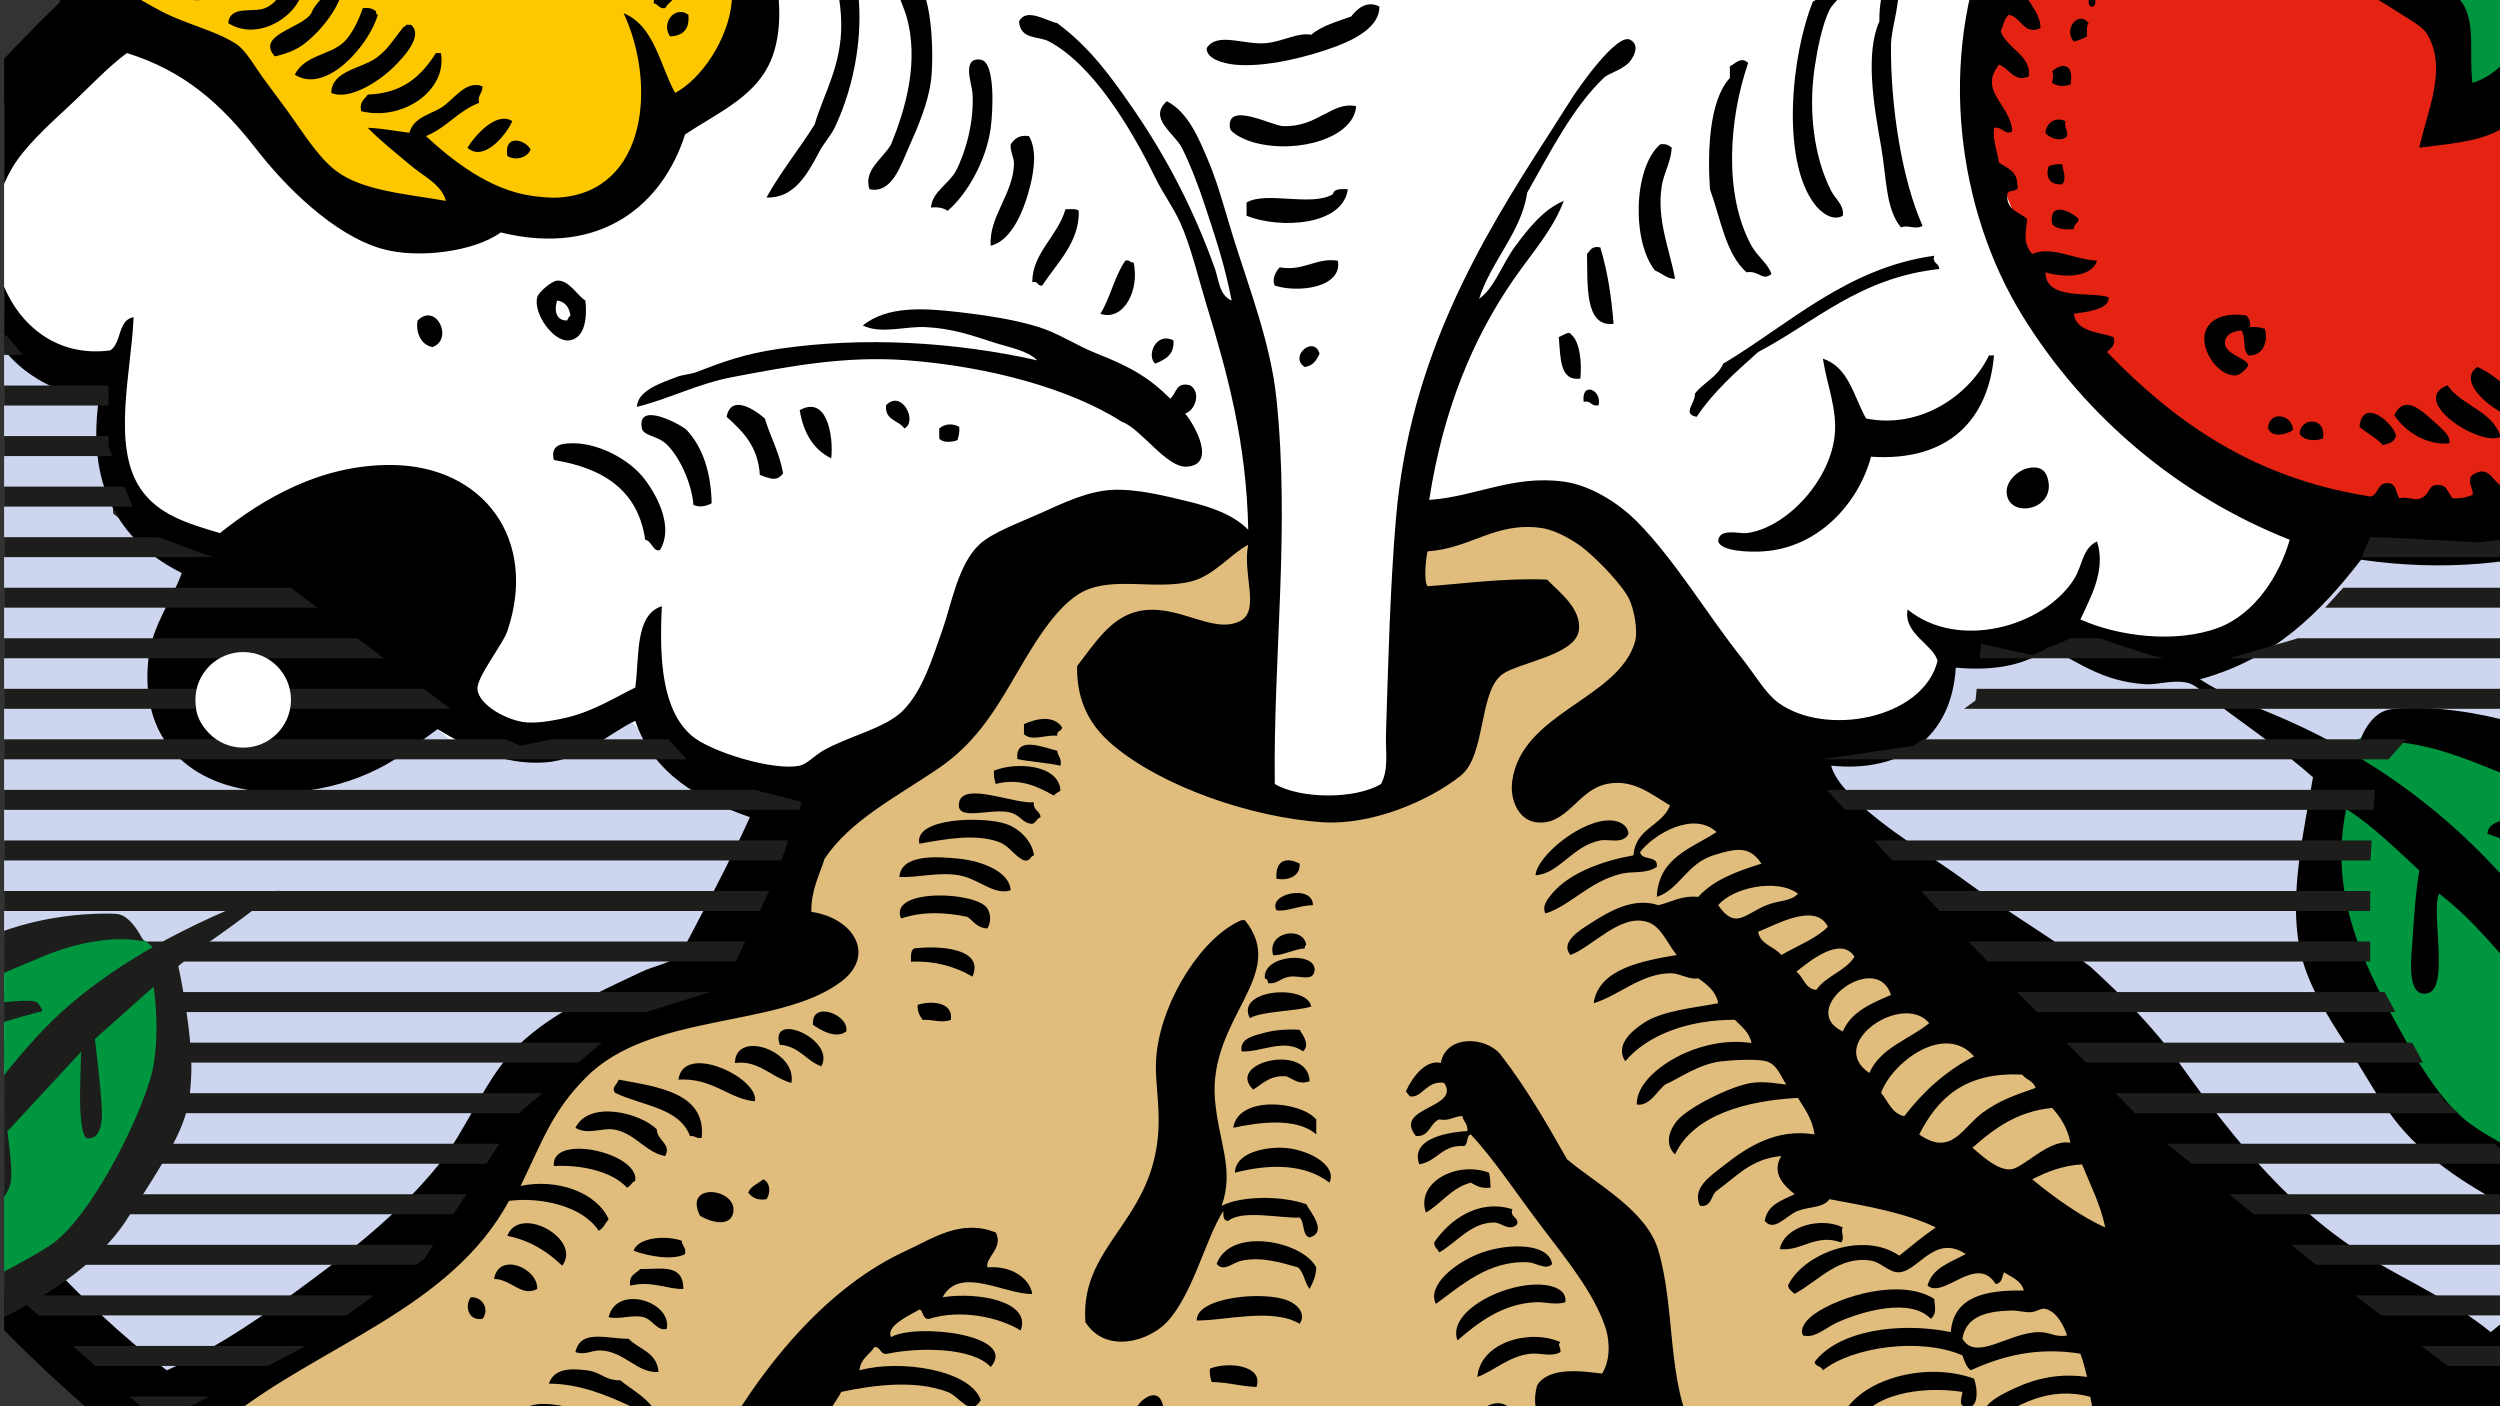 <?xml version="1.0" encoding="UTF-8"?> <svg xmlns="http://www.w3.org/2000/svg" xmlns:xlink="http://www.w3.org/1999/xlink" id="Ebene_1" data-name="Ebene 1" viewBox="0 0 1920 1080"><rect x="0" y="0" width="1920" height="1080" fill="#333333" stroke="none"/><defs><style> .cls-1, .cls-2 { fill: none; } .cls-2 { stroke: #1d1d1b; stroke-miterlimit: 3.86; stroke-width: 15.35px; } .cls-3 { fill: #1d1d1b; } .cls-3, .cls-4, .cls-5, .cls-6, .cls-7, .cls-8, .cls-9, .cls-10 { fill-rule: evenodd; } .cls-4 { fill: #fff; } .cls-5 { fill: #e0bc7d; } .cls-6 { fill: #ced5ee; } .cls-11 { clip-path: url(#clippath-1); } .cls-8 { fill: #009640; } .cls-9 { fill: #fec800; } .cls-10 { fill: #e42313; } .cls-12 { clip-path: url(#clippath); } </style><clipPath id="clippath"><rect class="cls-1" x="3.14" y="0" width="1920" height="1080"></rect></clipPath><clipPath id="clippath-1"><path class="cls-1" d="M-25.09,113.36l8.69,73.61,8.7,56.22,30.12,34.77,34.78,4.36,26.1,4.36v56.2l25.78,64.91,34.78,13.04,73.6,26.09,142.87,108.4,39.13,17.39,64.9-13.04,30.43-13.04,34.48,38.82,52.18,21.75,34.46,8.7-21.42,60.56-39.14,82.29-69.25,21.73-86.65,73.62-73.61,112.73-95.35,69.28-108.38,56.52-199.39-177.65-73.61-203.75-38.82-225.18,60.55-238.51L-25.09,113.36ZM1383.06,585.44l86.65-12.73,47.5-34.79,4.35-43.48,39.13,8.7,38.82-17.1,51.87,17.1,39.13,8.69,73.62-21.43,43.46-47.82,12.74-30.43,82.61,4.34,82.31-8.7,134.18-73.61,22.28-11.92,19.64,122.35,21.2,196.46-24,139.4-47.62-17.37-47.75-76.94-43.46-78.98-73.6-43.17-91.01-4.34-30.42,34.47-4.36,69.57v77.96l56.52,103.72,82.3,69.58,76.23,41.77-48,31.42-36.91,78.37-64.92-13.06-91-69.25-138.82-112.74-147.21-151.56-125.47-134.49Z"></path></clipPath></defs><g class="cls-12"><g><polygon class="cls-9" points="148.05 -320.59 98.89 -299.52 54.38 -269.06 29.79 -237.46 36.82 -178.9 36.82 -150.81 19.26 -108.65 54.38 -5.6 119.96 26 169.12 71.67 210.12 126.71 265.16 174.73 348.3 188.77 376.39 174.73 422.05 178.24 456.02 164.18 501.67 133.73 512.22 98.61 553.21 74.03 584.81 11.96 574.28 -53.63 521.59 -147.29 501.67 -230.43 466.56 -324.11 397.47 -386.16 321.35 -417.79 265.16 -410.75 203.1 -389.69 148.05 -320.59"></polygon><polygon class="cls-10" points="2076.6 -136.22 2007.52 -185.39 1882.23 -212.34 1782.69 -205.3 1678.48 -171.35 1581.29 -84.7 1522.74 37.08 1519.22 123.73 1553.19 224.42 1646.86 348.56 1751.08 397.73 1851.77 411.79 1968.89 404.75 2055.52 348.56 2156.23 224.42 2187.84 123.73 2187.84 33.57 2136.3 -70.64 2076.6 -136.22"></polygon><polygon class="cls-8" points="1893.61 83.48 1886.58 50.79 1881.89 20.28 1832.76 -10.21 1818.69 -26.48 1863.27 -49.94 1858.57 -103.9 1844.5 -145.97 1893.61 -145.97 1928.8 -120.18 1949.92 -122.51 1956.96 -167.09 1982.61 -145.97 1991.99 -115.48 2001.38 -64.01 1991.99 -17.25 2038.92 17.94 2076.3 55.47 2088.04 90.51 2048.29 85.84 2017.79 62.52 1959.3 34.36 1893.61 83.48"></polygon><polygon class="cls-8" points="2139.42 797.84 2088.6 729.11 1995.98 606.61 1918.3 582.71 1876.48 558.79 1822.69 558.79 1771.87 576.74 1771.87 681.32 1798.79 803.8 1888.42 884.48 2040.83 965.15 2124.48 1001 2145.38 1018.97 2145.38 962.17 2151.36 884.48 2139.42 797.84"></polygon><path class="cls-6" d="M1340.2,572.91l122.53,125.48,113.53,83.67,131.49,128.46s122.49,137.47,131.45,140.45c8.95,2.98,77.69,20.91,77.69,20.91l86.65-101.59,11.94-29.87-107.55-56.78-86.65-68.73-29.87-131.44,5.98-80.69,8.96-32.9,38.83-17.9,89.63,8.96,77.69,59.78,68.73,86.65,38.82,56.78,26.92-17.92,47.78-89.68-14.94-224.07-41.81-146.43-89.66,80.67-122.5,38.88-134.44-3-17.96,47.79-62.72,44.82-68.73,8.97-59.76-26.92-23.9,8.99-53.8,8.96-11.95,3-17.92,41.81-62.76,35.88-71.72-3Z"></path><polygon class="cls-6" points="594.77 615.58 534.99 744.06 442.38 788.88 388.58 848.66 325.86 941.27 227.22 1016 110.7 1087.67 -8.8 974.14 -134.31 809.8 -185.17 615.19 -181.66 443.61 -129.14 279.05 -29.74 122.57 -11.84 147.73 -6.58 221.28 27.04 280.93 86.2 287.8 86.2 324.57 86.81 394.46 122.65 421.38 206.31 457.23 331.83 531.93 358.71 564.78 412.51 573.72 457.31 552.82 478.22 540.88 594.77 615.58"></polygon><path class="cls-5" d="M606.46,612.52l-38.28,68.52,12.09,45.35-104.79,44.31-71.53,65.5-147.11,156.19-127.96,92.69-24.19,20.14s247.86,156.19,259.95,156.19,241.82,65.48,259.95,71.53c18.14,6.05,418.14,47.34,418.14,47.34l337.53-38.27,424.18-218.64-80.61-182.38-121.9-161.2-191.45-104.8-95.72-134-44.32-104.8-54.42-44.31-135.32,7.4-5.61,95.01v116.08l-57.57,14.5-56.17-14.5,9.84-195.34-36.29-6.05-91.66,3.03-101.77,110.83-135.02,89.68Z"></path><polygon class="cls-4" points="43.89 29.54 -1.33 84.72 -11.84 140.74 -15.35 210.76 23.18 275.54 40.37 289.5 82.7 294.81 87.95 361.33 105.46 401.6 127.01 427.66 203.14 480.35 303.84 531.9 348.34 570.52 411.55 581.06 480.64 549.45 525.16 597.47 590.73 622.06 668 597.47 781.58 473.33 861.21 417.14 964.75 415.4 962.88 620.88 1013.42 629.76 1078.48 619 1082.36 408.59 1207.82 397.23 1283.94 487.38 1368.23 581.06 1423.27 581.06 1485.33 552.96 1495.54 497.88 1560.33 487.38 1586.03 483.88 1603.59 507.29 1704.29 517.84 1783.92 462.8 1790.94 404.25 1662.14 341.02 1571.98 227.42 1527.48 116.19 1527.48 11.97 1579 -108.64 1630.54 -164.82 1419.75 -247.97 1264.02 -272.56 1239.43 -205.83 1204.31 -164.82 1156.29 -140.25 1108.28 -140.25 1052.08 -147.27 1034.52 -150.78 986.5 -99.25 940.84 -88.72 892.83 -102.76 857.7 -126.2 841.3 -157.8 830.76 -195.29 830.76 -240.94 837.79 -279.58 701.96 -276.07 542.71 -233.92 494.7 -209.33 507.59 -147.27 567.3 -39.55 560.27 33.05 539.2 77.56 498.21 102.15 466.61 153.68 401.02 174.74 351.85 167.74 310.86 181.77 245.52 142.5 182.49 72.46 123.51 40.07 43.89 29.54"></polygon><g><path class="cls-7" d="M1934.54-126.4c10.74-2.44,7.88-18.48,17.86-21.69,11.83,22.53-.57,48.97-10.21,65.07-22.91-17.92-41.18-40.47-76.54-45.93,10.28,26.29,24.51,59.67,28.06,96.96-11.77,3.95-25.66,5.81-38.27,8.93,8.59,13.64,26.61,11.62,35.72,25.51,10.15,15.5,5.02,37.97,7.66,61.24,25.6-7.99,35.08-32.11,53.58-47.21,42.54,14.03,79.68,40.25,96.96,75.27-29.25-11.15-52.06-28.74-79.1-42.1-22.19,9.73-30.01,39.45-52.31,51.04-16.31,8.47-38.32,9.88-59.96,12.74,6.27-28.62,21.6-60.32,6.39-86.74-4.07-7.08-15.74-12.64-25.53-19.13-21.08-14.01-47.99-25.35-70.16-38.29-7.07.7-12.52-.23-14.03-5.1-1.93-7.46,6.6-4.45,5.09-11.49,30.7-3.33,60.25-7.81,86.76-15.3,9.28-37.33-20.32-65.53-33.17-93.14,47.22-19.01,90.44,9.2,121.21,29.34Z"></path><path class="cls-7" d="M588.66,151.73c10.36-18.92,24.54-36.38,37-56.14,6.98-23.81,20.92-45.52,20.41-77.81-.36-23.62-7.45-47.03-16.58-63.8-5.03-9.22-18.38-15.8-15.31-28.06,8.22-4.39,19,5.12,22.97,10.2,33.11,42.58,26.71,114.3,3.82,162.03-2.96,6.17-8.35,11.91-11.48,17.86-9.35,17.78-19.51,36.36-40.83,35.73Z"></path><path class="cls-7" d="M1493.12-63.89c-8.55,18.05-25.54,30.05-33.17,52.31-1.76,5.13-2.44,14.42-3.83,21.69-1.54,8.02-3.76,17.4-3.83,24.24-.5,46.81,8.4,103.72,24.23,139.06-5.36,3.41-11.38-1.12-16.58,1.27-11.92-14.27-11.01-38.45-15.31-62.51-5.59-31.17-12.25-71.17-1.28-95.69-.44-37.97,21.05-64.77,42.1-85.47,3.79.47,6.29,2.21,7.66,5.1Z"></path><path class="cls-7" d="M181.69-24.33c-.21,1.48.28,2.27,1.27,2.54-4.28,17.68-34.19,30.25-48.49,15.31-.56-5.67,3.46-6.75,5.12-10.2,19.2,7.57,28.68-9.69,42.1-7.66Z"></path><path class="cls-7" d="M526.14-17.96c.71,13.88-10.4,15.97-15.3,24.24-4.95.68-5.26-3.25-8.94-3.83,1.31-12.86,14.62-27.83,24.24-20.41Z"></path><path class="cls-7" d="M667.75,145.34c-4.83-14.8,10.26-23.32,16.59-34.44,10.44-25.64,22.31-63.5,11.49-99.51-3.01-10.02-15.44-31.79,3.82-28.06,16.88,3.25,17.71,61.08,15.31,79.1-2.15,16.18-9.78,34.76-16.59,49.74-6.48,14.3-13.03,36.82-30.61,33.17Z"></path><path class="cls-7" d="M232.71-10.3c-.85,20.37-33.26,43.34-57.41,28.07,1.34-14.13,19.14-7.72,28.07-11.49,11.03-4.66,11.91-13.12,19.13-20.41,5.31-.62,7.02,2.35,10.22,3.83Z"></path><path class="cls-7" d="M1415.29-11.57c1.97,8.34-6.87,12.39-10.21,19.14-5.7,11.52-9.33,30.04-11.48,44.64-4.82,32.84-.56,68.43,12.76,94.4,3.24,6.33,10.12,11,8.93,19.14-8.5,4.6-17.56-3.5-21.69-8.93-25.93-34.22-17.95-114.44-1.27-155.64,8.06-3,11.68-21.16,22.96-12.76Z"></path><path class="cls-7" d="M263.33-9.03c-2.86,16.24-18.43,34.37-30.61,43.39-5.84,4.31-14.07,7.34-21.69,8.93-14.84-16.77,21.23-21.64,28.07-33.17,3.22-8.7,11.05-12.76,15.31-20.41,4.15-.74,5.94.86,8.93,1.27Z"></path><path class="cls-7" d="M1605.39-2.64c4.81-1.1,4.51,5.71,2.54,7.64-4.81,1.1-4.51-5.71-2.54-7.64Z"></path><path class="cls-7" d="M1059.35,5c.39,15.04-17.8,24.85-33.17,30.63-22.52,8.44-55.16,16.31-77.75,14.03-8.7-.86-22.2-4.42-21.69-12.76,8.1-12.8,29.42-1.95,45.9-3.81,13.85-1.59,24.2-8.37,34.41-6.39,7.91-6.98,19.74-10.03,30.62-14.04,4.06-5.1,11.52-12.83,21.69-7.66Z"></path><path class="cls-7" d="M288.84,8.84c-.2,1.48.29,2.27,1.28,2.54-6.23,22.7-39.52,61.58-63.78,45.93,8.32-15.75,27.28-14.56,38.26-25.51,5.88-5.86,10.82-16.25,14.04-25.51,4.87-.62,8.14.36,10.2,2.56Z"></path><path class="cls-7" d="M528.69,11.38c1.09,11.29-4.34,16.09-14.03,16.59-7.49-10.35,4.07-24.24,14.03-16.59Z"></path><path class="cls-7" d="M1604.11,17.77c-1.97,1.85-1.13,6.52-1.28,10.2-3.09,1.59-6.19,3.16-10.2,3.83-8.11-8.85,3.28-24.4,11.48-14.03Z"></path><path class="cls-7" d="M254.4,71.34c.35-17.13,23.05-18.61,34.44-26.79,9.19-6.6,13.34-14.36,20.41-22.96.32-1.39,2.54-.88,2.56-2.56h3.82c9.99,8.28-5.77,25.23-14.04,33.17-12.03,11.56-34.12,24.97-47.2,19.13Z"></path><path class="cls-7" d="M338.6,40.74c5.18,28.84-29.61,52.57-61.23,44.64-1.58-7.55,2.79-9.11,5.11-12.77,27.19-.86,41.4-14.71,52.3-31.87h3.83Z"></path><path class="cls-7" d="M727.72,161.93c-2.9-2.21-7.14-3.09-12.77-2.54,1.1-12.33,13.62-17.83,19.14-28.07,7.17-13.3,14.32-37.91,12.76-59.97-.48-6.87-8.54-27.77,6.39-25.51,11.28,1.71,9.37,39.32,7.66,52.31-3.35,25.18-18.38,51.47-33.17,63.79Z"></path><path class="cls-7" d="M1342.58,48.38c-14.68,42.58-19.1,100.81,2.55,140.34,4.65,8.49,12.93,13.86,15.31,21.69-7.05,5.93-9.32-2.93-19.13-1.29-16.19-14.44-19.84-41.39-28.07-63.79-1.85-27.83-.91-67.96,15.31-85.47v-8.94c4.62-2.32,8.66-7.81,14.03-2.54Z"></path><path class="cls-7" d="M1590.08,64.97c-5.57,1.77-9.86,1.29-14.04-1.27.28-4.68,1.75-4.9,0-8.93,7.82-7.14,17.13-5.74,14.04,10.2Z"></path><path class="cls-7" d="M1041.49,81.55c-1.48,23.97-44.32,36.89-77.78,28.07-7.19-1.91-18.52-7.01-19.11-11.49-2.76-20.61,32.05-1.63,40.77-1.27,26.32,1.09,37.9-19.34,56.12-15.31Z"></path><path class="cls-7" d="M393.46,93.04c-5.27,11.74-22.5,31.48-34.44,20.4,6.36-10.29,22.55-28.06,34.44-20.4Z"></path><path class="cls-7" d="M1586.25,93.04c-1,5.25,1.96,6.54,1.27,11.47-4.08,4.99-14.01,1.59-16.58-2.54.5-7.55,7.54-12.59,15.31-8.93Z"></path><path class="cls-7" d="M790.23,104.51c5.99,10.03,4.09,25.3,1.27,37-4.51,18.81-14.07,43.27-30.61,47.22-1.73-21.91,17.13-39.59,17.85-62.51.17-5.22-2.99-9.53-2.54-15.31,2.77-4.04,6.08-7.54,14.03-6.39Z"></path><path class="cls-7" d="M407.48,114.73c-2.4,6.75-11.88,8.76-17.85,5.1-2.79-16.93,13.37-13.01,17.85-5.1Z"></path><path class="cls-7" d="M1283.89,113.44c-.49,10.59-6.08,19.43-7.66,29.36-4.15,26.17,6.39,49.58,10.21,71.44-6.91-.32-9.96-4.49-15.31-6.39-17.87-21.94-16.94-78.78,3.84-96.96,4.65-.83,6.78.86,8.93,2.54Z"></path><path class="cls-7" d="M1583.7,126.21c1.06,5.71,3.53,11.67,0,15.3-9.6.97-13.17-6.07-10.21-14.03,3.06-.77,5.82-1.85,10.21-1.27Z"></path><path class="cls-7" d="M1035.12,145.34c-3.68,27.97-51.88,30.69-77.76,20.41v-10.2c14.94-8.97,49.75,3.46,66.28-6.39.8-4.28,6.11-4.09,11.48-3.83Z"></path><path class="cls-7" d="M828.51,161.93c.65,24.29-17.21,40.47-28.08,57.41-4.02.62-2.89-3.92-7.66-2.56-.02-22.56,19.63-35.35,25.52-56.13,3.67.15,8.35-.7,10.22,1.27Z"></path><path class="cls-7" d="M1596.46,168.31c-.51,3.31-3.81,3.84-3.82,7.66-7.4.59-13.41-.21-16.59-3.84-3-18.82,15.81-9.16,20.41-3.81Z"></path><path class="cls-7" d="M1229.04,190c5.69,18.93,8.46,37.61,10.2,58.69-22.42,2.8-19.87-30.27-20.41-53.59,2.36-2.75,3.74-6.48,10.21-5.1Z"></path><path class="cls-7" d="M1485.46,196.37c-1.67,6.35,3.92,5.43,3.83,10.22-60.97,6.64-94.79,40.43-139.07,63.79-17.05,15.27-34.27,30.37-47.21,49.76-11.28-2.39-1.29-9.47-1.27-17.86,6.39-8.51,17.18-12.59,21.69-22.97,50.65-30.28,94.75-73.47,162.03-82.93Z"></path><path class="cls-7" d="M1027.46,200.21c3.67,20.49-29.94,25.02-48.45,19.13-2.41-5.07.75-10.75,3.81-14.04,18.31,3.3,28.37-7.75,44.63-5.08Z"></path><path class="cls-7" d="M870.6,201.48c4.8,21.34-7.57,45.47-25.51,39.54,7.66-12.33,10.92-29.06,19.14-40.81,3.61-1.06,3.31,1.79,6.37,1.27Z"></path><path class="cls-7" d="M449.59,230.81c1.75,17.07-1.96,29.57-12.75,30.63-11.97,1.17-27.48-20.84-24.24-33.17,1.04-3.99,11.13-12.47,15.3-12.76,9.07-.62,15.81,11.88,21.69,15.3ZM435.56,246.13c.62-1.51,1.35-2.87,2.55-3.83-.97-6.25-3.92-10.53-10.22-11.49-2.5,7.26-.98,15.63,7.67,15.31Z"></path><path class="cls-7" d="M898.67,306.1c5.03-3.5,3.88-13.13,15.31-10.22,8.52,5.13,4.3,19.19-3.83,21.7,7.74,9.19,24.3,39.35,1.27,40.83-15.53.98-35.35-29.43-49.76-34.46-40.09-25.62-102.36-42.42-164.57-47.22-48.53-3.72-92.11,4.89-133.96,12.76-27.77,5.24-49.09,16.89-73.99,22.97.55-12.83,19.29-18.51,30.61-22.97,4.59-1.79,10.29-1.88,15.32-3.81,20.48-7.93,36.93-13.98,63.78-17.86,64.53-9.32,133.85-5.37,197.76,8.91-7.94-7.85-22.05-9.97-34.44-14.03-15.92-5.21-31.16-10.46-51.04-11.47-16.06-.83-34.6,5.64-48.47-1.29,18.78-15.12,46.73-13.38,73.99-10.2,18.46,2.15,41.42,5.33,61.24,11.49,14.8,4.59,29.74,14.56,44.66,20.4,26.18,10.26,40.51,18.86,56.13,34.46Z"></path><path class="cls-7" d="M1725.3,242.3c1.7,2.13,3.39,4.28,2.56,8.94,4.65-.39,8.31.2,11.49,1.27,2.89,9.53-1.23,21.26-12.77,20.41-4.81-5.89-1.17-12.38-5.09-19.14-10.26.88-12.49,5.65-12.76,8.93-.79,9.62,17.88,12.59,17.85,17.87,0,1.32-5.77,7.28-8.91,7.64-15.38,1.79-33.08-25.91-20.41-39.54,4.92-5.31,14.07-8.44,28.06-6.39Z"></path><path class="cls-7" d="M332.23,266.54c-9.23-1.5-13.15-11.88-11.49-20.41,14.15-14.17,27.89,14.25,11.49,20.41Z"></path><path class="cls-7" d="M1206.06,256.34c7.85,5.66,8.75,23.97,7.66,34.44-15.89,2.04-15.12-15.43-16.59-31.88,2.29-.79,7.84-4.81,8.93-2.56Z"></path><path class="cls-7" d="M901.23,261.44c.74,11.38-6.6,14.66-14.03,17.86-7.01-6.28.7-24.73,14.03-17.86Z"></path><path class="cls-7" d="M1013.42,271.64c-2.27,4.96-5.06,9.41-11.48,10.22-12.28-8.46,7.37-24.65,11.48-10.22Z"></path><path class="cls-7" d="M1531.39,272.93c-4.09,48.23-33.83,81.82-94.41,77.83-9.81,36.11-40.58,70-82.92,72.7-10.43.66-32.14.12-34.45-7.64.33-10.7,16.11-5.74,21.69-6.39,29.06-3.42,63.27-38.29,67.61-73.98,2.51-20.72-5.74-39.19-8.93-59.97,19.88,6.49,23.67,29.07,33.17,45.93,41.6,8.37,79.4-17.72,94.4-48.47h3.83Z"></path><path class="cls-7" d="M1958.78,317.58c-12.66,23.26-79.89-20.01-56.13-35.73,21.44,9.17,31.28,29.96,56.13,35.73Z"></path><path class="cls-7" d="M1920.5,335.44c-15.8,8.1-71.01-27.83-40.83-39.56,10.87,15.94,34.37,19.22,40.83,39.56Z"></path><path class="cls-7" d="M1227.76,311.2c-6.11,1.42-5.39-3.98-11.48-2.56-2.1-15.81,14.12-9.64,11.48,2.56Z"></path><path class="cls-7" d="M694.55,329.05c-4.24-6.39-15.22-6.04-14.04-17.86,11.97-12.47,24.61,12.56,14.04,17.86Z"></path><path class="cls-7" d="M601.41,363.5c-5.04,6.98-10.56,3.72-17.86,1.27-1.3-22.09-13.23-33.55-25.51-44.64,3.4-17.89,21.99-5.25,29.33,1.27,4.37,14.35,11.24,26.2,14.04,42.1Z"></path><path class="cls-7" d="M638.41,352.03c-13.69-6.73-21.35-19.49-24.24-37,20.6-11.65,26.1,18.95,24.24,37Z"></path><path class="cls-7" d="M1880.96,340.54c-17.74,1.5-34.03-9.31-42.11-21.69,7.76-16.42,20.9-3.65,30.63,5.1,5.6,5.04,13.23,11.14,11.48,16.59Z"></path><path class="cls-7" d="M1840.13,334.15c-.64,5.33-5.33,6.58-10.2,7.66-4.87-5.77-12.26-9.02-17.87-14.03,2.48-22.76,25.01-3.78,28.07,6.37Z"></path><path class="cls-7" d="M546.56,386.47c-3.66,2.15-9.47,3.57-14.03,1.27-1.09-16.69-11.82-40.16-22.97-48.47-5.8-4.34-15.56-5.04-16.59-10.22-4.35-21.84,30.89-2.53,34.44,1.27,12.63,13.5,18.67,33.14,19.14,56.14Z"></path><path class="cls-7" d="M1761.03,330.33c-5.33,3.54-16.32,6.05-19.13-1.27.29-14.01,18.82-11.12,19.13,1.27Z"></path><path class="cls-7" d="M1784.01,336.71c-6.05,2.56-15.74,1.36-17.87-3.83,1.01-13,20.78-12.59,17.87,3.83Z"></path><path class="cls-7" d="M736.64,327.78c.56,4.39-.5,7.14-1.27,10.2-3.98,1.73-11.73,2.24-14.03-1.27v-7.66c4.24-3.66,10.12-4.09,15.3-1.27Z"></path><path class="cls-7" d="M507,422.18c-4.77,2.85-6.35-6.78-11.48-7.64-5.53-38.27-32.5-55.12-70.16-61.24-3.07-12.44,7.64-12.47,11.49-12.76,20.1-1.53,46.2,11.27,58.68,28.06,10.81,14.53,21.34,37.12,11.48,53.59Z"></path><path class="cls-7" d="M1556.91,359.68c9.23-2.27,13.67,1.5,15.31,6.37,8.32,24.59-26.04,32.29-30.63,15.31-3.04-11.3,8.61-20.07,15.31-21.69Z"></path><path class="cls-7" d="M815.74,558.7c-.39,3.01-4.43,2.38-3.83,6.39-8.93-1.07-19.7,4.54-25.51-1.29v-7.66c9.59-4.43,23.1-7.07,29.33,2.56Z"></path><path class="cls-7" d="M811.91,576.57c.43,4.24,3.71,5.65,2.56,11.47-11.36-2.44-24.74-3.09-33.17-5.12-1.77-18.49,20.92-8.54,30.61-6.36Z"></path><path class="cls-7" d="M814.47,607.17c-1.7,1.29-3.84,2.1-5.1,3.84-11.52-6.39-25.7-13.89-44.66-8.93-.77-3.06-1.83-5.84-1.27-10.22,16.44-6.82,49.77-4.95,51.03,15.3Z"></path><path class="cls-7" d="M794.06,616.1c-.92,6.45,4.7,6.36,5.09,11.49-2.96.88-3.41,4.25-6.38,5.12-8.42-.59-8.57-6.95-17.85-8.93-14.92-3.19-41.45,7.66-38.29-7.67,3.31-16,42.98,1.7,57.42,0Z"></path><path class="cls-7" d="M1250.72,640.34c-4.16,8.29-14.94,3.81-21.69,5.11-21.4,4.12-31.23,25.39-49.76,26.79,1.04-15.03,36.48-44.02,58.69-42.1,5.5.47,11.86,3,12.77,10.2Z"></path><path class="cls-7" d="M1999.6,662.04c-13.66,7.5-30.32-3.13-44.64-7.66-15.29-4.83-30.93-8.81-44.65-14.04.99-15.53,34.53-11.38,53.57-7.64,17.92,3.5,35.4,16.95,35.72,29.34Z"></path><path class="cls-7" d="M794.06,656.94c-3.12.7-2.73,4.92-7.66,3.81-7.29-3.06-10.78-10.88-19.14-14.03-17.89-6.75-41.42-2.29-61.23,1.27-4.24-20.22,48.92-21.08,66.34-15.3,11.63,3.86,20.73,14.51,21.69,24.24Z"></path><path class="cls-7" d="M776.2,683.73c-12.68,4.28-24.64-8.9-39.56-11.49-16.06-2.78-31.33,1.94-45.93,1.27,1.42-17.48,28.13-15.86,45.93-14.03,17.47,1.8,38.74,9.97,39.56,24.24Z"></path><path class="cls-7" d="M998.11,663.31c.91,10.43-10.53,13.27-17.83,11.47-.88-14.36,7.79-16.78,17.83-11.47Z"></path><path class="cls-7" d="M1008.32,695.21c-10.06-.08-20.66,5.42-28.04,3.83-6.82-12.83,28.19-20.2,28.04-3.83Z"></path><path class="cls-7" d="M758.33,713.07c-7.75-.32-10.68-5.48-15.3-8.93-17.91-3.66-34.54-4.25-51.04,1.27-9.89-23.55,58.32-20.91,66.34-7.66,2.9,4.78,2.66,10.93,0,15.31Z"></path><path class="cls-7" d="M938.22,926.11c14.61-7.79,46.22-8.01,65-1.27,3.19,6.14,16.71,21.34,2.54,25.53-5.99-1.65-3.59-11.73-7.66-15.31-13.59.83-44.32-6.27-54.78,2.56-3.95.12-3.8-3.86-3.83-7.66-13.74,21.58-23.31,64.13-43.39,85.47-13.55,14.42-46.58,24.85-62.51,0-4.67-63.28,59.8-78.83,56.13-162.01-.86-19.43-3.16-30.24-1.27-45.94,4.81-40.07,34.64-87.97,65.05-100.79h2.56c34.17,42.22-28.15,74.77-22.96,137.79,2.64,32.22,15.16,53.56,5.1,81.64Z"></path><path class="cls-7" d="M1003.22,725.83c-1.25.03-1,1.56-1.28,2.56-8.59.57-18.24,6.08-24.21,5.1-5.17-17.96,23.4-22.79,25.48-7.66Z"></path><path class="cls-7" d="M746.85,750.07c-13.08-7.72-28.83-12.27-47.2-11.49-.08-4.34-.39-8.9,2.55-10.2,18.67-2.32,54.22-.36,44.65,21.69Z"></path><path class="cls-7" d="M973.91,755.17c.06-2.18-.94-3.3-2.54-3.83-1.73-18.29,39.21-20.88,38.23-6.37-.64,9.49-11.59,3.93-19.12,5.1-7.63,1.18-9.16,5.71-16.56,5.1Z"></path><path class="cls-7" d="M1007.04,773.02c-12.14,3.81-37.72,3.43-47.15,8.93-11.52-22.24,43.64-26.66,47.15-8.93Z"></path><path class="cls-7" d="M730.27,783.24c-7.28,2.74-13.34-.35-21.69,0-2.06-3.06-4.21-6.01-3.83-11.49,8.23-2.93,27.57-3.39,25.51,11.49Z"></path><path class="cls-7" d="M649.9,792.17c-8.13,5.95-19.61-1-25.51-5.1-1.65-19.33,28.25-7.66,25.51,5.1Z"></path><path class="cls-7" d="M630.75,818.95c-11.85-4.31-16.81-15.5-31.9-16.57-8.48-26.47,43.42-3.99,31.9,16.57Z"></path><path class="cls-7" d="M998.11,790.9c2.62,4.09,8.21,11.82,2.56,16.57-13.92-10.5-32.91,1.03-47.15,0-1.72-10.17,9.96-12.14,16.57-14.03,8.15-2.34,18.24-3.25,28.02-2.54Z"></path><path class="cls-7" d="M607.79,831.71c-15.29-4.18-25.31-17.84-43.38-15.3.38-25.86,47.93-9.49,43.38,15.3Z"></path><path class="cls-7" d="M1005.76,830.44c-8.42,2.78-11.68-1.3-17.84-3.83-12.84-.94-18.05,5.74-25.47,10.21-21.62-21.03,42.54-36.2,43.31-6.39Z"></path><path class="cls-7" d="M579.73,845.75c-18.95-1.21-32.61-18.31-58.69-16.59,3.93-29.12,62.35-1.03,58.69,16.59Z"></path><path class="cls-7" d="M538.9,873.81c-4.42,1.03-4.9-1.91-8.93-1.27-8.19-22-37.07-23.3-57.41-33.17-3.6-3.99,1.75-6.73,2.55-10.2,29.85,5.48,67.38,9.99,63.79,44.64Z"></path><path class="cls-7" d="M1010.88,859.78v11.49c-15.33-13.72-45.54-9.02-63.73-5.12,3.66-25.04,51.88-20.64,63.73-6.37Z"></path><path class="cls-7" d="M510.84,887.85c-14.96-2.63-23.28-17.9-39.56-20.41-9.16-1.41-19.99,4.43-29.35-1.29,10.59-21.67,50.55-11.24,62.52,1.29-.05,8.41,11.55,11.03,6.39,20.41Z"></path><path class="cls-7" d="M1021.08,908.27c-18.75-14.3-44.96-14.74-72.65-7.67.26-14.23,19.96-19.39,35.67-19.13,18.67.32,43.23,12.64,36.98,26.8Z"></path><path class="cls-7" d="M481.48,912.08c-11.31-12.44-35.3-17.75-56.13-16.57-2.46-25.56,66.15-10.05,62.51,11.47-2.97.86-3.42,4.24-6.39,5.1Z"></path><path class="cls-7" d="M1143.55,900.6c.76,3.1.95,5.46,1.27,11.49-7.36,1-11.15-1.59-15.3-3.81-15.04,4.1-22.32,15.93-34.44,22.96-7.93-23.27,23.8-39.86,48.47-30.63Z"></path><path class="cls-7" d="M586.1,905.71c5.54,2.24,5.91,10.64,2.56,15.31-7.48,1.09-11.21-1.54-14.04-5.1,2.05-5.19,7.66-6.79,11.48-10.21Z"></path><path class="cls-7" d="M537.63,933.77c-13.27-26.51,29.03-21.29,25.51-2.54-2.13,11.36-17.15,7.61-25.51,2.54Z"></path><path class="cls-7" d="M1165.24,940.15c-6.18,6.16-11.87-1.27-17.85-1.27-17.89,0-29.09,15.83-42.11,22.97-1.13-2.69-3.88-3.78-3.82-7.66,11.58-17.28,34.19-33.73,59.97-25.51-1.78,6.87,4.86,5.34,3.81,11.47Z"></path><path class="cls-7" d="M431.74,972.05c-11.05-10.65-24.16-19.23-42.11-22.96,9.31-24.38,57.79,2.56,42.11,22.96Z"></path><path class="cls-7" d="M1415.29,942.71c-2.1,3.31,1.91,7.67-1.27,11.49-19.65-7.13-30.52,7.11-47.2,5.08,4.06-18.36,32.82-24.65,48.47-16.57Z"></path><path class="cls-7" d="M523.6,952.92c.07,4.16,3.62,4.86,2.54,10.2-9.22,5.05-28.27,1.68-39.56-2.54,3.68-10.88,26.32-11.77,37.02-7.66Z"></path><path class="cls-7" d="M1010.88,973.32c-.2,7.05-2.68,11.8-5.12,16.59-3.79-4.72-4.28-12.71-8.93-16.59-13.44-3.81-28.4-8.34-43.32-5.1-7.23,1.56-13.29,8.93-19.12,2.54,10.1-28.78,65.78-17.92,76.48,2.56Z"></path><path class="cls-7" d="M1192.03,970.77c-4.26,5.02-12.45-.91-17.86-1.27-30.9-2.04-52.99,18.63-71.43,31.9-7.29-14.92,16.74-32.94,35.71-39.54,20.69-7.22,51.05-7.23,53.58,8.91Z"></path><path class="cls-7" d="M412.6,989.91c-12.33,6.46-19.7-7.51-33.17-7.66,3.56-21,33.74-8.55,33.17,7.66Z"></path><path class="cls-7" d="M524.87,989.91c-11.86.5-24.22-6.57-40.83-2.54-1.4-8.22,4.44-9.17,7.66-12.76,15.43.33,32.93-4.74,33.17,15.3Z"></path><path class="cls-7" d="M1202.24,1000.11c-8.4,2.45-14.55-.38-22.97,0-25.72,1.19-44.71,16.16-59.96,29.36-8.71-23.67,42.21-47.73,70.16-42.1,5.66,1.13,13.76,4.24,12.76,12.74Z"></path><path class="cls-7" d="M1485.46,997.57c.71,7.28,1.92,11.29-2.56,15.31-15.86-16.68-53-5.66-71.44,2.54-9.47,4.22-17.67,12.8-26.8,10.2-2.95-5.74,3.36-12.7,8.94-16.57,20.16-14.03,66.81-27.62,91.86-11.49Z"></path><path class="cls-7" d="M361.56,996.3c9.33-.61,14.59,9.81,8.94,16.59-10.96,1.82-13.8-10.06-8.94-16.59Z"></path><path class="cls-7" d="M998.11,1016.7c-20.56-12.45-56.73-2.5-79.02-2.54-.64-17.89,51.06-23.03,70.11-15.31,7.14,2.91,14.25,10.09,8.91,17.86Z"></path><path class="cls-7" d="M512.11,1020.54c-7.58,2.09-10.7-7.14-17.87-8.94-8.85-2.21-18.46,2.04-26.79,0,5.7-25.29,48.67-12.45,44.66,8.94Z"></path><path class="cls-7" d="M505.73,1053.71c-16.39,1.09-26.03-15.89-44.66-16.6-6.37-.23-11.68,3.9-19.14,1.29,3.94-17.83,23.61-10.23,40.83-10.22,7.96,8.2,22,10.32,22.96,25.53Z"></path><path class="cls-7" d="M1198.41,1030.74c-2.77,2.66.65,3.63,0,7.66-7.04,3.99-15.22.47-22.96,1.27-16.42,1.7-28.1,13.23-40.83,17.86,2.21-26.81,40.4-37.23,63.79-26.79Z"></path><path class="cls-7" d="M964.99,1065.18c-14.71-.73-19.66-3.34-34.43-3.83-.76-3.06-1.82-5.81-1.28-10.22,12.92-5.45,41.43-2.97,35.71,14.04Z"></path><path class="cls-7" d="M500.63,1090.7c-7.51,3.06-12.96-4.15-15.31-10.2-18.69-8.79-40.15-17.8-63.79-17.87,4.07-11.88,16.56-11.79,29.34-10.2,11.05,1.38,13.2,7.69,25.52,7.66,8.65,7.07,19.07,12.39,25.51,21.69-1.76,1.65-1.26,5.54-1.28,8.93Z"></path><path class="cls-7" d="M1516.08,1058.79c3.29,9.16,3.22,24.03-6.38,21.7-5.97-.58-2.99-7.25-2.55-11.49-31.07-4.87-72.37,1.44-81.64,26.79-6.31-.5-6.46-7.14-8.94-11.49,15.95-26.35,63.94-38.44,99.51-25.51Z"></path><path class="cls-7" d="M893.57,1083.04c-5.71,2.83-16.31,9.94-22.97,3.84,2.15-12.29,21.66-25.32,22.97-3.84Z"></path><path class="cls-7" d="M1160.14,1081.77c-.07,8.32-8.97,8.41-14.04,11.49-5.81,3.53-10.25,10.94-17.85,11.49-2.7-15.03,18.22-36.05,31.89-22.97Z"></path><path class="cls-7" d="M473.83,1126.42c-5.14-30.02-47.24-34.23-73.98-34.46-1.89-17.22,21.49-14.53,35.72-11.47,24.68,5.27,50.19,17.22,47.2,40.83-3.7.97-3.31,6.04-8.94,5.1Z"></path><path class="cls-7" d="M1281.33-371.36c8.78,6.25,16.94,4.78,25.52,6.39,112.25,21.03,227.88,56.31,327.87,98.24,22.48,9.43,49.44,20.67,74,33.16,8.69,4.43,17.12,10.8,22.96,11.49,14.07,1.66,34.2-5.49,53.59-6.37,10.29-.47,20.75.44,30.61,0,79.74-3.5,168.58-2.36,197.75,54.86-25.36,10.23-47.54-5.81-72.72-14.03-38.19-12.49-89.09-21.96-137.79-11.49-4.27,10.46,2.47,24.11-5.1,30.61-12.55-1.08-6.39-20.84-14.03-26.79-9.43,3.77-4.16,22.22-8.94,30.61-12.78.44-9.38-15.3-12.76-24.24-16.99,2.72-2.16,29.36-14.04,37-10.72-1.88-11.43-16.71-10.21-26.8-7.32-.92-10.4,2.36-15.31,3.84-5.06,15.13,3.91,32.45-2.55,39.54-14.77-.2-17.1-17.9-15.3-30.61-9.81,1.26-15.5,6.63-21.69,11.47,1.04,12.74,2.54,28.03,0,37.02-12.42-2.04-12.59-16.34-17.86-25.53-24.51,1.54-4.99,43.58-14.03,54.86-7.56-8.17-15.22-16.24-15.31-31.9-22.64,2.39,2.57,41.37-5.1,52.31-13.26-3.33-14.93-18.25-21.69-28.06-28.67,7.64.75,36.32-6.38,53.57-10.47-3.13-13.97-13.26-19.13-21.69-9,1.63-10.68,10.59-15.31,16.59,3.6,11.83,18.45,21.23,11.49,35.73-12.42.09-12.65-12.03-21.69-15.31-4.64,2.59-5.45,9-7.66,14.03,4.53,11.86,16.7,22.11,16.59,34.46-12.8,5.76-14.87-8.49-24.25-10.22-3.75,2.63-4.28,8.47-6.38,12.76,4.92,13.02,23.74,18.69,21.69,34.44-11.16,5.36-15.34-6.57-22.97-8.93-16.13,20.55,8.82,30.31,10.22,51.04-5.08,3.81-7.67-3.66-14.04-2.56-.92,11.11,2.6,17.81,3.83,26.79,6.04,4.16,14.06,6.36,14.03,16.59,2.23,7.34-7.14,3.06-7.66,7.66-.97,12.47,9.41,13.56,15.31,19.14-1.56,12.74-2.95,18.45,3.83,26.79,14.85-6.57,31.91,4.15,49.76,5.12-4,13.08-25.42,13.21-39.55,8.91.02,22.09,35.13,14.47,48.48,19.14.88,9.14-15.92,11.17-26.79,12.76,2.15,14,18.68,13.64,30.61,17.87,1.78,7.29-2.59,8.46-5.1,11.47,51.55,53.06,112.07,97.15,202.84,111,6.12-1.97,4.62-11.55,14.04-10.21,5.59.79,5.05,7.72,7.66,11.49,7.92-1.56,10.8,2.32,16.58,0,7.69-3.09,4.63-10.18,12.76-10.2,7.43-.03,6.67,3.95,11.49,10.2,6.42.45,11.13-.79,15.31-2.56,1.7-3.56-5.05-10.61,0-15.31,15-9.72,15.44,9.93,28.06,10.21,3.59-2.98-3.03-11.39,1.28-15.3,11.24-6.9,22.11,2.69,31.89,5.09,2.22-5.05-9.5-10.41-3.82-19.13,10.73-6.99,19.73,3.22,26.79,7.66,6.01-1.65,10.65-4.66,15.3-7.66-.99-5.84-13.22-7.14-10.2-12.76,6.01-21.41,25.21,6.28,38.28-3.83-.96-12.05-18.44-5.48-15.32-19.14,3.98-17.39,21.04,3.72,33.17,2.56,7.13-.68,8.2-5.71,12.77-10.2-4.84-7.88-21.5-4.24-21.69-14.04-.36-18.66,24.76,0,35.71-1.27,13.35-1.54,10.77-13.89,17.86-17.86-9.94-4.39-29.11-5.36-22.96-21.69,12.4-3.83,21.84,5.01,34.45,5.1,5.43-1.82,7.67-6.8,10.2-11.49-9.26-7.13-33.77-5.02-28.06-22.96,14.83-5.84,41.96,20.64,45.93-7.66-11.45-5.22-35.86-4.01-29.35-22.97,16.82-2.06,39.82,18.98,44.65-7.66-9.24-5.48-27.91-.79-29.33-10.2-2.2-14.42,21.67-1.77,34.44-6.39,2.82-3.12,3.37-8.53,3.82-14.03-8.81-3.01-22.83,7.35-26.79-3.83,2.93-16.19,32.28-5.99,33.17-24.24-6.42,1.14-20.91,1.59-20.42-7.66.49-9.46,27.78-4.54,24.24-21.69-5.11-5.37-18.43,4.6-21.69-6.37,1.32-9.75,17.33-4.78,20.41-12.77-6.27-104.1-67.89-163.28-121.21-224.53,29.43-2.23,52.29,17.8,68.89,35.73,18.36,19.81,36.73,48.17,47.2,68.89,24.97,49.36,42.39,105.89,44.66,170.96.86,24.58.15,41.06-2.55,61.24-.98,7.23-4.55,15.3-3.82,22.96,1.32,14.15,18.45,40.74,24.24,54.86,33.41,81.51,63.75,178.07,58.69,293.43-6.05,137.33-46.39,260.75-105.89,359.78-4.08,6.77-12.45,11.85-15.31,21.69-4.28,14.8-1.63,31.91-3.82,47.2-2.13,14.91-5.13,28.49-7.66,42.1-12.45-5.84-22.5-14.08-34.45-20.41-18.21,11.89-29.04,31.43-43.37,47.21-42.39,46.66-91.43,87.38-142.89,127.57-33.26,25.98-70.69,47.47-108.44,71.44-73.98,46.99-157.22,83.87-246.23,114.81-44.54,15.5-89.35,31.1-137.78,42.1-96.3,21.9-197.96,44.67-310.02,49.76-74.09,3.38-147.03,3.59-224.47,0-145.45-6.72-276.87-36.12-398.04-72.71-226.71-68.46-444.39-195.85-580.49-358.5-51.79-61.91-104.21-131.5-137.79-214.33-39.97-98.62-70.21-227.61-52.3-361.04,24.26-180.81,91.74-299.8,186.26-410.8C-63.39,16.66-40.04-9.95-12.24-34.55c8.39-7.43,23.01-18.27,24.24-24.23,1.54-7.5-4.14-15.1-5.1-22.97-3.65-29.74,8.91-53.57,17.86-75.27-20.88-105.89,42.27-167.48,127.59-183.71,37.86-46.94,81.63-95.87,156.91-95.69,89.54.23,136.11,63.54,176.06,121.2,115.31-35.65,239.55-62.38,380.19-72.71-4.96-108.03,50.2-173.65,135.17-195.2,20.69-5.24,42.6-5.16,62.51-3.83,118.23,7.93,212.91,100.68,218.16,215.6ZM1208.62-179.99c39.03-39.51,50.83-100.83,45.93-164.57-6.79-88.04-48.08-162.54-118.64-193.91-29.16-12.97-71.85-22.06-108.45-17.87-94.69,10.88-169.5,125.6-119.86,224.54,14.03-6.55,21.08-20.76,30.62-31.9,9.43-11.02,23.43-20.31,28.06-35.71-17.6-11.77-26.85,11.02-43.36,7.66-3.25,7.81-5.44,16.68-10.21,22.97-19.94-101.48,92.85-146.09,174.71-114.83,54.18,20.69,106.98,71.93,121.21,133.96,12.26,53.5,5.31,114.5-33.17,151.81-16,15.53-63.84,40.21-98.24,24.24-5.48,6.43-11.42,12.38-12.76,22.97,56.9,20.81,116.23-1.09,144.17-29.36ZM1010.88-460.64c4.93,12.14,22.38,22.62,19.13,47.2,5.19.8,12.83,4.36,16.59,2.54,8.4-22.59-11.47-32.88-15.31-51.03-7.19-1.54-14.07-1.09-20.4,1.29ZM1059.35-403.24c3.84,1.26,5.69,4.51,11.49,3.83,18.99-20.52,9.32-65.21-25.51-61.23,12.38,11.96,18.33,32.41,14.03,57.4ZM1009.59-441.52c-7.91-3.39-11.3-14.65-20.4-15.31-8.26-.6-17.28,8.17-24.2,12.76,9.9,4.89,18.98,5.46,26.76,11.49,7.33,5.67,10.35,19.25,22.95,19.14,7.32-10.11-3.62-18.84-5.11-28.07ZM1096.35-377.73c13.97-10.7,19.31-30.01,19.14-54.86-7.73-2.91-15.03-13.03-24.24-10.2,12.34,23.53-23.26,55.76,5.1,65.06ZM935.67-413.44c8.4-1.12,9.8-6.04,16.57-6.39,14.15-.74,24.52,17.67,38.23,10.22-4.26-17.78-50.93-30.27-54.8-3.83ZM1125.69-396.87c-4.21,14.66-15.39,22.12-20.41,35.73,3.28.12,1.83,4.98,5.1,5.1,11.33-9.65,42.52-25.21,40.83-43.37-.83-9.07-13.54-16.27-21.69-21.69-3.14,6.88-1.9,17.54-3.83,24.23ZM561.86,2.46c8.56-82.25-52.99-116.04-67.62-178.6-12.91-55.22-15.47-106.58-48.47-148-25.73-32.29-78.31-65.09-127.58-71.44-33.62-4.34-71.11,2.83-94.41,19.14-28.64,20.04-37.89,57.82-54.87,91.86-14.27,1.1-10.55-18.92-20.4-21.7-6.75-1.91-22.85,7.26-29.34,10.22-10.11,4.58-19.73,8.16-26.79,12.76-27.17,17.67-37.43,63.01-40.83,95.69,10.09-2.07,26.79-5.36,33.17,2.54-13.96,23.44-34.62,40.36-38.27,71.44C38.28-44.28,83.63-12.44,124.27,8.84c18.41,9.62,39.63,14.13,56.13,24.24,8.3,5.07,14.62,17.16,21.69,26.79,6.05,8.22,12.51,16.99,17.87,24.23,11.85,16.04,23.61,36.12,38.27,47.21,20.28,15.33,54.34,17.69,84.2,22.96-3.13-12.59-17.59-19.08-28.07-28.06-10.77-9.23-22.73-18.42-31.88-28.07,11.43.47,21.29,2.51,31.88,3.83,3.53-11.88,15.22-13.73,24.24-19.14,9.93-5.98,18.86-21.65,31.9-16.59.36,5.46-3.9,6.31-2.56,12.76-16.04,6.08-25.03,19.19-40.83,25.51,20.47,18.9,49.18,41.54,81.66,45.93,5.98.82,13.95,1.72,20.41,1.29,68.22-4.66,74.99-87.71,49.77-141.61,23.76,9.82,27.6,39.59,39.54,61.23,20.61-10.88,40.53-41.49,43.38-68.88ZM1086.14-232.29c6.29-8.19,19.26-20.75,21.69-31.9,1.87-8.61.24-28.19-1.28-38.27-7-46.38-53.59-90.15-99.51-88.03-33.8,1.56-36.99,25.12-56.08,47.22-6.72,7.78-14.01,10.08-19.13,19.13,78.96,3.48,114.16,50.77,128.79,118.64,11.48-6.13,17.8-16.77,25.51-26.79ZM1135.91-356.04c11.32-2.27,23.65-3.54,33.16-7.66-1.26-8.5-3.67-15.87-10.2-19.13-6.35,10.23-15.56,17.61-22.96,26.79ZM864.23-368.79c-10.87-2.33-34.66,3.42-49.76,5.08-114.81,12.65-229.76,36.32-317.67,67.63,3.27,15.86,9.81,28.46,15.31,42.1,112.6-34.55,236.1-58.18,372.52-68.9-5.75-12.36-5.11-42.65-20.41-45.91ZM1120.59-330.53c.69,4.43,3.42,6.81,3.84,11.49,12.62-12.18,38.51-12.79,53.57-6.39,2.39-37.88-44.04-13.85-57.41-5.1ZM1606.66-256.53c-96.28-40.38-204.14-70.43-318.94-90.57-1.61.51-2.62,1.63-2.56,3.83v42.1c109.61,22.37,227.36,52.03,322.77,94.4,11.8,5.24,32.96,18.64,42.11,17.86,7-.61,15.62-9.26,22.96-12.76,9.81-4.68,17.93-8.31,25.51-11.49-26.63-19.52-59.72-29.89-91.86-43.37ZM1128.25-298.63c12.95,6.61,35.23,3.89,48.47,10.22.87-5.1,2.78-9.13,2.55-15.33-11.77-14.62-44.51-15.01-51.02,5.12ZM1130.79-280.77c-.83,4.69-2.47,8.58-2.54,14.04,11.36,3.51,21.04,8.72,30.61,14.03,4.99-4.37,10.28-8.43,11.49-16.59-5.67-11.34-22.24-11.77-39.56-11.49ZM845.08-199.12c-6.37,57.43,34.52,101.85,86.76,105.89,43.18,3.34,83.87-23.3,96.9-59.96,14.07-39.65-4.01-83.76-25.51-103.34-17.54-15.98-49.91-26.48-81.58-21.69-38.88,5.89-72.03,38.42-76.56,79.1ZM526.14-194.02c3.4,66.27,56.04,109.79,68.89,172.23,4.68,22.75,5.97,51.39-5.1,72.71-12.86,24.77-39.69,36.3-63.79,52.31-17.06,53.6-64.35,94.28-141.61,75.27-19.86,14.65-63.11,20.39-90.57,12.76-38.02-10.55-75.71-49.15-96.97-76.54-27.06-34.91-55.65-60.37-99.51-73.98-14.18,10.29-29.15,26.5-45.93,42.08-14.1,13.11-32.45,29.71-42.09,45.93-36.79,61.92,1.82,150.21,75.26,140.34,8.77-5.7,5.59-23.33,17.87-25.53-1.56,41.25-16.95,98.35,5.1,131.41,13.42,20.11,35.67,26.92,61.23,34.44,33.5-26.72,77.54-52.59,131.41-52.31,71.08.38,113.15,57.31,89.31,127.6-3.53,10.38-23.71,35.3-22.96,44.64.97,12.32,23.65,24.65,38.27,25.51,9.85.57,22.18-1.82,30.62-3.83,20.64-4.95,37.52-15.87,52.31-22.96,3.35-24.3-.5-55.78,20.41-62.51-2.1,42.33.5,80.07,22.97,99.51,14.1,12.2,63.03,27.32,82.93,22.96,5.49-1.2,11.41-7.73,17.86-11.47,18.84-10.96,47.69-17.07,61.24-30.63,15.33-15.35,22.62-39.92,30.61-62.51,6.67-18.81,11.83-49.74,28.07-65.06,9.99-9.44,30.71-16.8,47.2-24.24,17.6-7.94,36.17-16.87,54.87-17.87,18.81-.98,40.8,4.6,58.69,8.94,17.23,4.18,34.36,9.96,45.92,21.69-1.29-66.8-16.07-120.35-31.89-172.23-6.64-21.78-12.15-45.43-20.41-63.8-5.19-11.52-13.3-22.49-19.14-34.44-18.64-38.13-47.98-86.73-81.65-104.61-8.19-4.34-21.71-.97-22.96-15.31,5.6-10.94,20.85-.41,29.33,1.29,24.95,18.49,40.95,40.54,58.69,66.33,25.41,36.95,46.5,77.45,62.52,122.49,2.71,7.63,3.18,20.28,12.75,24.23-5.29-27.5-12.42-48.29-20.41-72.71-5.14-15.71-11.87-32.96-17.86-44.66-5.8-11.3-26.17-22.62-11.49-35.71,16.4,8.41,24.56,28.56,31.9,45.93,7.75,18.33,13.1,39.35,19.13,58.69,12.32,39.45,28.7,81.29,33.13,123.76,10.52,100.77-2.5,198.26-1.27,295.99,19.91,11.71,61.94,11.8,81.62,0,6.08-11.67,3.32-23.71,3.82-39.56,1.6-49.97,3.02-110.92,7.66-164.59,10.65-123.3,64.46-212.87,117.37-294.7,5.95-9.19,11.95-18.98,17.86-28.06,5.08-7.82,34.39-50.15,44.65-44.66,8.96,4.78.65,16.09-1.27,17.86-6.61,6.11-15.39,7.85-19.14,11.49-24.17,23.3-41.1,57.14-58.68,88.03-4.44,30.22-27.56,52.24-36.99,81.64,12.14-8.69,17.67-26.88,28.06-40.81,9.97-13.39,21.43-28.01,37-34.46-8.16,22-24.58,40.22-38.27,59.97-32.1,46.31-54.5,101.27-65.07,169.67,35.5-2.41,64.38-19.39,103.34-14.03,20.61,2.83,41.85,16.25,56.13,30.61,29.01,29.16,54.47,72.11,80.38,104.61,10.06,12.62,18.23,27.18,28.07,34.44,35.87,26.54,111.19,12.95,122.46-31.89-2.66-12.27-26.59-20.96-22.96-39.56,38.39,31.45,103.86,13.71,127.59-22.96,6.92-10.71,6.22-23.73,17.86-29.34,7.19,22.49-5.46,43.82-12.76,59.96,29.43,13.09,73.25,18.52,105.89,6.37,27.99-10.4,47.08-40.21,54.86-67.6-84.11-33.16-157.01-93.63-205.4-172.24-49.53-80.48-65.64-195.99-24.24-294.71,7.2-17.15,18.58-35.93,29.35-51.01,10.9-15.28,27.17-26.85,34.45-43.39-96.94-39.57-203.69-76.12-320.23-91.86-31.86,71.2-96.33,128.34-197.74,112.27-8.61-1.35-20.97-5.37-28.07-3.83-8.73,1.91-22.92,22.15-30.61,28.07-9.43,7.25-26.41,17.87-36.97,21.69-38.88,14.06-76.66-1.15-100.76-20.41-40.95-32.72-72.74-93.66-51.03-154.36-109.76,11-209.39,32.14-301.09,61.23ZM1121.86-239.94c6.91.68,18.54,2.57,21.69-3.81-5.96-6.92-25.36-9.08-21.69,3.81ZM-22.44,1.18c-36.18,34.2-68.98,75.89-96.96,116.08-77.17,110.86-140.57,246.17-137.78,428.67,1.38,90.27,19.66,168.14,47.2,237.3,106.59,267.72,330.12,428.44,594.51,540.93,196.96,83.79,449.51,131.13,727.12,114.83,180.14-10.58,329.68-47.31,470.77-96.97,69.66-24.51,135.53-56.04,195.2-89.3,91.53-51.04,174.62-109.85,243.67-181.16,23.3-24.06,49.35-46.84,66.34-76.54-12.05-7.96-28.51-11.47-43.39-16.6-82.49,94.75-182.62,177.57-301.07,239.84-118.22,62.15-247.86,116.54-398.05,144.17-76.31,14.04-155.86,27.5-238.57,31.9-262.4,13.95-499.95-31.19-692.69-107.17-126.75-49.97-242.66-116.31-340.63-200.28-97.24-83.37-183.12-183.31-233.47-308.76-26.56-66.15-45.5-136.82-48.49-221.99-2.91-83.35,12.47-163.27,35.72-232.18C-127.62,189.51-44.81,90.35,46.45,1.18c-10.66-10.61-16.04-26.48-28.07-35.73C4.71-23.57-8.88-11.63-22.44,1.18ZM-26.27,175.97c-17.67,23.82-35.8,51.62-51.03,79.08-44.99,81.16-78.86,194.49-71.44,313.86,6.95,111.86,45.58,209.24,95.68,284.5,51.58,77.45,111.93,146.11,181.16,199.01,41.75-18.63,77.47-44.32,112.27-70.17,33.93-25.2,68.32-53.12,95.68-86.74,23.44-28.83,36.02-67.61,62.52-93.13,25.29-24.38,61-40.38,94.4-56.14,9.11-4.31,20.51-6.11,26.79-11.49,4.93-4.21,10.82-17.1,15.32-25.51,14.63-27.39,29.34-56.02,40.82-81.66-40.01-14-74.29-33.7-88.03-73.98-19.91,9.23-40.43,29.81-68.9,31.9-32.79,2.38-60.4-11.92-82.92-25.53-14.51,10.58-29.29,22.29-45.93,30.63-75.69,37.88-187.95,18.9-176.05-85.49,2.87-25.3,19.1-45.85,25.51-65.06-43.51-21.61-73.52-61.94-63.8-132.69-66.12-10.28-101.62-57.07-98.23-132.69-.08-.77-.2-1.5-1.27-1.27-.02,1.68-2.24,1.17-2.56,2.56ZM2182.05,854.68c34.47-77.42,72.01-168.46,73.99-274.3.33-17.33,3.83-34.81,2.56-51.03-8.37-106.98-26.13-209.47-71.44-287.06h-2.56c-3.78,12.97-25.11,40.47-25.51,49.77-.27,6.19,6.38,15.78,10.19,25.51,58.1,147.82,51.28,320.32-7.64,463.1-4.5,10.88-12.22,25.62-12.76,34.44-1.36,22.2,13.32,49.12,10.21,74,11.93-6.79,17.34-21.82,22.96-34.44ZM1813.33,429.84c-31.34,40.53-67.13,76.62-123.74,91.86,17.49,11.38,37.18,18.87,56.13,26.79,83.32,34.84,148.98,86.86,200.3,153.12,46.09,59.49,91.04,122.7,125.03,192.64-26.71-27.06-53.96-57.84-79.1-85.49-8.37-9.22-15.13-21.38-26.8-25.51-5.24,16.75,12.23,40.48-1.27,45.93-25.53,10.32-28.31-53.87-20.4-70.17-22.62-25.03-43.17-52.09-70.18-72.73-6.79,12.45,8.41,72.58-8.92,76.56-17.04,3.9-12.32-29.4-11.49-42.1,1.4-21.25,2.48-36.11,5.1-52.3-18.04-16.4-35.11-33.79-56.13-47.22-13.15,64.06,12.01,116.21,36.99,162.03,13.5,24.71,26.97,48.15,43.39,66.34,14.3,15.81,28.93,22.35,47.2,33.17,64.15,37.94,136.8,68.76,204.13,100.79,14.04-53.45,15.24-135.83-10.21-177.34.6,42.16,8.64,89.84,0,132.69-6.51-94.32-30.05-178.27-70.16-239.84-32.48-49.88-65.22-79.16-123.75-102.07-37.09-14.53-72.81-31.87-117.37-26.79,4.28-12.89,12.97-24.2,24.24-25.51,31.23-3.69,68.62,3.12,94.4,10.2,33.66,9.23,65.84,27.18,89.31,45.93,44.95,35.93,64.08,93.51,94.42,132.69,45.13-100.6,46.87-289.27-2.57-386.56-68.48,57.73-169.66,101.54-298.53,82.91ZM1234.13,602.08c-22.68,4.39-30.61,32.84-54.86,29.34-12.55-1.82-20.03-16.63-17.85-31.9,7.5-52.62,82.22-62.82,94.4-107.17,2.09-7.61-.51-24.38-5.1-33.17-5.27-10.06-21.38-27.13-33.17-37-7.7-6.43-22.15-14.92-33.17-16.59-35.71-5.36-54.43,15.63-88.03,17.86-1.57,6.98-2.91,23.33,0,26.8,29.47-2.16,59.19-6.43,91.86-5.1,9.02,9.34,27.19,22.82,24.23,39.56-3.31,18.73-46.42,24.17-58.69,33.17-18.17,13.32-12.51,62.35-31.89,77.81-24.08,19.19-68.28,38.53-107.16,35.73-53.81-3.89-121.39-26.92-159.4-58.7-16.33-13.62-28.65-31.95-28.07-61.23,13.36-16.99,25.55-37.42,47.21-42.1,29.78-6.45,56.86,18.16,77.8,7.66,16-8.04,1.7-35.9,6.39-58.69-13.04,6.75-26.32,23.68-43.37,28.06-27.42,7.04-59.35-3.87-82.93,7.66-22.13,10.83-41.03,45.35-54.86,68.88-15.3,26.09-30.1,49.21-57.41,67.63-33.37,22.49-67.14,39.72-86.76,68.88-4.05,12.97-10.31,23.7-10.21,40.83,32.95,4.86,49.65,33.41,22.96,53.59-48.14,36.39-146.43,22.94-196.47,74-25.16,25.66-31.92,45.97-49.75,82.91,27.82-5.89,58.22,4.78,67.61,25.51-2.5,3.04-4,7.07-7.66,8.93-12.45-19.28-44.98-26.1-68.88-22.96-44.75,82.82-144.53,110.62-215.61,167.13,65,48.34,139.75,91.13,220.71,125.03,11.99,5.01,25.98,13.29,35.74,14.03,12.68.98,30.39-4.13,42.08-7.66,53.55-16.13,59.18-80.28,84.22-122.47,32.08-54.08,78.61-110.56,137.79-137.77,21.1-9.73,42.25-24.64,68.88-14.04,6.35,11.83-8.33,19.34-6.39,26.79,19.07-1.54,32.68,8.91,34.45,20.41-21.33.56-55.56-22.14-68.89,2.56,26.7-4.34,68.57,3.12,59.97,25.51-16.69-10.41-46.7-16.46-70.18-8.93-6.14,1.21-4.47-9.9-8.92-6.39-7.85,4.39-24.61,12.39-20.41,20.41,18.89-10.91,98.05-1.95,76.55,22.96-14.2-15.44-56.17-15.13-79.1-10.2-6.27,1.15-4.87-5.36-10.21-5.1-3.8,5.98-10.77,8.79-11.49,17.86,31.31-8.7,85.38-.3,93.14,22.97-8.29,13.32-15.9-2.74-25.51-6.39-24.1-9.09-54.82-5.74-81.66,0-3.7,7.36-9.3,12.82-11.48,21.69,26.94-5.36,95.34-11.8,99.51,15.31.64,4.09-.7,15.5-7.65,15.31-4.31-.8-1.18-9.03-3.83-11.49-15.64-9.64-44.37-12.09-67.61-8.93-11.73,1.59-21.02,9.13-30.61,7.64-2.32,7.48-7.78,11.8-7.66,21.7,26.12-5.92,63.54-4.81,88.03,6.37,4.29,5.65,10.77,18.11,0,21.69-21.12-22.56-66.8-18.96-96.96-12.74-18.12,48.62-47.69,85.83-85.47,114.81,26.75,9.03,63.05,29.16,91.85,16.57,5.82,4.4,14.21,6.2,15.31,15.33,84.39,19.78,173.12,35.26,271.74,40.81,14.23-10.09,54.97-19.87,80.33-16.59,7.78,1.01,19.8,5.69,19.11,15.31-13.8,5.4-40.67-8.05-54.8,3.81,143.85,5.99,277.58-7.7,392.88-34.44-3.49-16.92-12.42-28.4-22.97-38.27-.06-3.78,3.75-6.48,1.29-8.93-13.6-32.48-27.72-55.73-48.49-81.64-11.18-13.95-22.11-30.12-33.17-39.56-20.87-17.81-65.59-30.8-54.86-68.89,8.95-14.25,33.81-10.99,49.76-8.93,5.96-8.79,6.59-23.61,2.55-35.71-8.75-26.24-30.4-52.81-48.48-76.56-19.54-25.68-36.76-52.18-54.86-71.44-3.63,1.04-1.74,7.61-5.1,8.93-17.21-1.04-20.5,11.82-34.44,14.04-6.67-18.58,18.11-24.36,36.99-25.53.43-5.55-3.09-7.13-3.84-11.49-6.82-.02-9.52,4.08-17.86,2.56-7.32,2.87-7.04,13.38-17.86,12.76-17.98-22.5,34.76-21.03,21.69-40.83-13.83-2.18-17.04,12.53-26.79,10.22-.32-1.83-2.1-2.16-2.56-3.83,5.23-11.23,15.19-24.45,26.79-21.69,3.94-21.87,34.68-20.51,45.92-6.39,19.13,24.68,35.24,52.37,51.03,80.37,23.24,19.55,61.17,39.21,70.18,70.19,13.39,46,6.17,100.74,28.06,141.6,13.33-8.07,54.81-21.94,40.83,5.1-12.17-5.72-26.21,1.76-33.17,8.93,5.22,13.42,18.04-.57,33.17-2.54,12.14-1.59,25.35-1.15,33.17,6.39-6.17,15.18-40.66-.47-48.49,15.3,4.6,3.48,6.95,9.22,14.04,10.22,7.96-2.03,21.06-11.96,33.17-14.04,16.92-2.93,35.97.82,38.27,12.76-20.32-1.63-44.04-.17-58.69,10.21.57,7.93,8.39,8.61,11.48,14.03,13.04-11.89,82.51-30.07,81.65-1.27-20.67-5.13-55.6-3.59-71.44,12.76,4.27,4.06,4.13,12.74,11.49,14.03,5.05.88,10.72-5.01,16.58-7.66,10.08-4.56,33.18-11.24,44.65-12.76,7.62-1,11.09,4.12,16.59-3.83-26.36-7.69-24.26-47.32,3.83-48.47,6.75-.29,13.82,6.37,21.69,6.37,4.57,0,9.97-4.34,15.31-5.1,16.55-2.36,33.88-2.12,35.71,12.76-5.52,5.52-19.73-3.07-28.06,1.27,22.9,18.66,88.01,15.13,89.3-21.69-21.47-10.58-47.9,2.91-65.06,3.83,8.25-22.38,48.49-22.02,70.16-16.59.42-11.06-.7-20.55-2.54-29.34-31.73-8.63-55.93,6.28-76.56,19.13-13.75-9.78,5.15-19.6,17.87-25.51,17.59-8.17,35.22-11.86,56.13-8.93-1.41-6.25-3.06-12.26-5.1-17.86-33.76-5.37-60.32,1.89-84.2,12.76-3.46-2.5-4.81-7.1-6.39-11.47-32.38-13.97-84.47-6.55-107.16,11.47-.89-3.36-5.82-2.69-6.39-6.37,18.34-24.33,65.46-31.01,104.61-22.97,2.18-27.16,26.26-32.41,56.13-31.9-2.01-7.75-9.32-10.23-15.3-14.03-1.41,3.71-1.57,8.63-6.39,8.94-14.68-23.35-40.07,11.92-52.3,1.27,3.84-14.03,17.92-17.8,29.34-24.24-23.87-15.71-36.04,13.02-51.02,14.03-7.58.51-14.07-7.72-21.69-8.93-24.66-3.95-39.4,14.86-58.69,25.51-1.99-1.83-4.44-3.22-5.11-6.37,11.47-24.45,57.46-42.28,85.49-22.97,9.19-7.4,18.23-14.94,28.06-21.69-23.26-11.18-52.56-16.33-81.65-21.69-4.96,6.87-15.43,5.6-24.24,8.93-8.81,3.31-18.46,16.86-25.51,7.66,2.05-12.41,13.21-15.71,22.97-20.41-7.23-5.87-18.5-15.78-10.21-29.34-23.43,2.09-34.84,16.19-49.76,26.79-4.57,3.51-3.48,12.7-12.76,11.47-6.34-13.71,7.9-22.7,17.86-30.6,19.29-15.31,41.19-28.93,70.17-24.24-1.7-11.92-7.6-19.61-12.76-28.07-39.01,2.15-79.84,12.62-94.41,43.39-7.85-7.37-4.8-17.98,1.28-25.51,8.26-10.29,41.82-27.09,57.41-29.36,10.4-1.51,20.06.62,26.79,1.27-4.19-6.02-6.91-15.42-15.31-17.86-6.86-1.98-24.99-1.08-34.44,0-17.93,2.07-33.32,13.68-43.38,17.86-6.49,5.42-12.26,16.95-21.69,15.31-.57-16.5,19.75-31.92,37.01-39.54,14.67-6.49,32.98-10.41,51.03-7.66-1.58-8.61-7.81-12.59-12.76-17.86-34.58-.12-66.62,10.99-84.21,31.89-8.1-12.74,5.48-23.64,14.04-29.34,14.56-9.7,39.13-11.7,57.41-15.3-1.94-9.55-8.68-14.29-15.31-19.14-6.45,1.45-14.23-3.74-20.41-3.83-23.06-.36-41,17.48-59.97,22.97,3.89-26.59,37.48-32.45,63.8-37-7.66-9.31-11.85-22.29-22.97-25.53-20.81-6.01-41.57,19.2-58.69,25.53-8.14-9.78,7.1-18.99,15.31-24.24,15.21-9.76,33.23-20.23,52.31-14.03,10.03-2.3,17.13-7.54,30.61-6.39,11.61-13.06,29.71-19.61,48.49-25.51-8.92-13.56-18.68-12.18-37.01-6.37-20.56,6.52-25.97,26.33-43.37,31.88,1.47-30.43,26.63-37.15,45.93-49.76-17.54-16.42-48.09,1.47-58.69,15.31.91,7.17,14.2,1.95,12.76,11.49-8.51,5.52-18.27,3.12-26.79,5.1-24.79,5.77-39.55,24.67-58.69,30.63-3.02-5.54,1.81-11.44,5.1-15.33,13.64-16.01,38.72-25.12,62.52-29.33,1.32-20.81,21.81-22.41,28.06-38.29-15.41-9.31-28.58-20.43-48.47-16.57ZM1502.05,512.77c-3.3,53.56-41.1,80.81-95.69,75.27,2.23,9,10.3,17.96,16.59,24.24,24.88,24.88,58.88,43.9,89.32,66.34,30.83,22.74,64.03,42.05,93.13,63.79,26.07,23.83,49.61,47.71,70.16,76.54,40.61,56.99,85.57,112.17,145.43,147.98,30.1,18.01,62.96,32.52,91.86,56.14,25.47-20.04,47.88-43.13,67.62-68.88-45.56-23.18-99.02-45.46-135.23-86.76-16.81-19.17-28.25-42.02-43.38-65.06-14.96-22.82-30.56-47.77-35.72-74-8.26-42.02,3.42-90.22,10.22-131.41-21.34-19.1-46.99-36.76-71.44-54.86-9-6.66-17.67-16.34-25.53-17.86-11.81-2.29-22.66,1.92-31.88,1.27-33.6-2.33-51.06-17.03-74-28.07-16.74,13.27-41.96,18.11-71.44,15.31ZM218.68,547.21c12.11-53.27-76.76-60.12-67.61,0,8.35,32.02,60.8,30.01,67.61,0ZM1319.61,695.21c13.12,19.19,20.47,6.69,36.99,0,9.81-3.98,19.1-2.82,24.24-8.94-16.71-12.15-50.65-4.19-61.23,8.94ZM1350.23,715.61c1.83,10.08,12.59,11.24,17.87,17.87,12.01-7.13,26.1-12.17,35.72-21.69-9.47-19.39-40.69-1.12-53.59,3.81ZM1379.58,746.24c5.64,4.13,6.49,13.08,15.3,14.03,7.45-10.83,22.31-14.27,29.35-25.51-10.55-16.4-34.72,3.59-44.65,11.49ZM1415.29,792.17c6.44-15.25,21.85-21.53,37-28.07-11.23-34.96-72.99,11.17-37,28.07ZM1435.71,824.05c8.47-19.58,30.52-25.62,45.93-38.27-20.14-24.26-79.8,15.81-45.93,38.27ZM1444.64,839.37c5.52,6.39,8.06,15.75,17.85,17.86,14.41-18.77,31.67-34.66,53.59-45.93-22.72-25.98-62.94,4.49-71.44,28.07ZM1553.08,825.34c-44.05-2.38-65.08,18.27-79.1,45.93,24.73,17.34,33.13-5.27,48.49-16.59,13.88-10.23,26.82-14.13,40.82-19.14-1.41-5.39-7.35-6.27-10.21-10.2ZM1514.81,881.47c8.14,6.92,19.49,17.36,29.34,16.59,9.94-.76,29.31-23.58,45.93-20.41-2.23-11.39-7.59-19.63-14.04-26.79-27.75,2.86-44.91,16.33-61.23,30.61ZM1560.73,905.71c16.54,13.68,38.1,29.06,56.14,37-3.91-18.2-11.47-32.76-17.87-48.47-15.6.97-27.25,5.9-38.27,11.47ZM1570.94,1005.22c-3.59-.91-6.37,2.27-11.48,2.56-4.2.23-9.82-1.44-15.31-1.29-19.56.56-34.43,5.02-37,21.69,10.37,17.71,35.4-4.8,58.69-5.1,8.78-.12,12.64,4.27,21.69,2.54-2.25-6.69-7.53-18.13-16.58-20.4ZM1398.71,1204.25c6.11,5.37,12.9,10.05,20.41,14.01,26.44-11.17,58.76-19.78,93.14-12.74-18.75-38.23-86.27-16.86-113.55-1.27ZM1433.16,1227.21c7.66,5.05,24.43,20.04,34.44,21.69,4.3.71,9.93-1.27,14.03-1.27,21.59-.09,43.98.33,44.66-25.51-28.42-9.17-68.5-8.37-93.13,5.1Z"></path></g><g class="cls-11"><g><line class="cls-2" x1="-432.57" y1="226.12" x2="2596.16" y2="226.12"></line><line class="cls-2" x1="-432.57" y1="264.94" x2="2596.16" y2="264.94"></line><line class="cls-2" x1="-432.57" y1="303.75" x2="2596.16" y2="303.75"></line><line class="cls-2" x1="-432.57" y1="342.57" x2="2596.16" y2="342.57"></line><line class="cls-2" x1="-432.57" y1="381.38" x2="2596.16" y2="381.38"></line><line class="cls-2" x1="-432.57" y1="420.22" x2="2596.16" y2="420.22"></line><line class="cls-2" x1="-432.57" y1="459.03" x2="2596.16" y2="459.03"></line><line class="cls-2" x1="-432.57" y1="497.85" x2="2596.16" y2="497.85"></line><line class="cls-2" x1="-432.57" y1="536.68" x2="2596.16" y2="536.68"></line><line class="cls-2" x1="-432.57" y1="575.49" x2="2596.16" y2="575.49"></line><line class="cls-2" x1="-432.57" y1="614.31" x2="2596.16" y2="614.31"></line><line class="cls-2" x1="-432.57" y1="653.14" x2="2596.16" y2="653.14"></line><line class="cls-2" x1="-432.57" y1="691.96" x2="2596.16" y2="691.96"></line><line class="cls-2" x1="-432.57" y1="730.77" x2="2596.16" y2="730.77"></line><line class="cls-2" x1="-432.57" y1="769.6" x2="2596.16" y2="769.6"></line><line class="cls-2" x1="-432.57" y1="808.42" x2="2596.16" y2="808.42"></line><line class="cls-2" x1="-432.57" y1="847.24" x2="2596.16" y2="847.24"></line><line class="cls-2" x1="-432.57" y1="886.05" x2="2596.16" y2="886.05"></line><line class="cls-2" x1="-432.57" y1="924.88" x2="2596.16" y2="924.88"></line><line class="cls-2" x1="-432.57" y1="963.7" x2="2596.16" y2="963.7"></line><line class="cls-2" x1="-432.57" y1="1002.53" x2="2596.16" y2="1002.53"></line><line class="cls-2" x1="-432.57" y1="1041.35" x2="2596.16" y2="1041.35"></line><line class="cls-2" x1="-432.57" y1="1080.16" x2="2596.16" y2="1080.16"></line></g></g><path class="cls-4" d="M150.06,537.48c0-20.26,16.44-36.7,36.71-36.7s36.7,16.43,36.7,36.7-16.43,36.71-36.7,36.71-36.71-16.45-36.71-36.71Z"></path><g><path class="cls-8" d="M123.35,732.8s-27.53-26.54-40.23-24.05c-12.7,2.51-83.86,4.1-120.42,37.39-36.56,33.31-98.39,132.03-106.12,148.17-7.73,16.12-20.9,59.06-16.73,76.3,4.18,17.24,10.99,93.42,10.99,93.42l92.02-35.58s114.57-67.74,118.63-74.06c4.05-6.31,62-108.16,62-108.16,0,0,10.34-47.37,8.99-60.18-1.35-12.82-9.13-53.25-9.13-53.25Z"></path><g><path class="cls-3" d="M-152.82,1082.19s35.13-24.39,56.81-31.6c21.66-7.2,147.43-44.07,192.47-112.65,45.03-68.55,48.79-79.8,50.38-111.5,1.6-31.72-9.86-84.49-9.86-84.49,0,0,11.52-10.06,29.88-22.85,18.38-12.77,47.56-35.31,47.56-35.31,0,0-112.35,35.46-180.55,106.45-68.2,71-132.15,191.83-132.15,191.83l88.69-98.79s-.66,19.55-2.2,23.65c-1.54,4.1-4.84,17.27,2.04,19.51,6.9,2.24,17.45-9.96,18.3-20.64.85-10.7-2.89-36.92-2.89-36.92l56.65-61.15s-.76,20.78-.82,29.66c-.07,8.88-.11,36.49,5.83,36.85,5.96.35,10.18-4.03,10.9-15.93.72-11.91-5.35-60.32-5.35-60.32l45.06-40.21s4.9,27.81.26,58.87c-4.62,31.05-46.6,117.02-78.77,139.13-32.18,22.11-183.84,94.01-183.84,94.01,0,0-6.44-37.23-7.2-59.15-1.94-55.98,18.67-94.37,18.67-94.37,0,0-6.34,61.55-6.09,73.33.26,11.82,3.56,52.62,3.56,52.62,0,0,2.44-115.34,47.06-187.8,44.64-72.46,70.65-78.15,119.47-99.06,48.82-20.9,79.3-12.26,79.3-12.26,0,0-9.05-20.5-20.96-21.23-11.89-.71-125.42-4.56-181.41,88.81-55.99,93.37-68.64,123.05-71.17,183.44-1.59,37.97,10.37,108.08,10.37,108.08Z"></path><path class="cls-3" d="M32.43,776.6s-26.89,6.78-36.33,10.73c-9.45,3.95-29.28,9.97-29.28,9.97,0,0-7.23-3.18-5.69-7.29,1.54-4.1,16.65-17.51,27.37-18.64,10.72-1.13,36.95-4.86,40.28-1.27,3.34,3.6,3.65,6.51,3.65,6.51Z"></path></g></g></g></g></svg> 